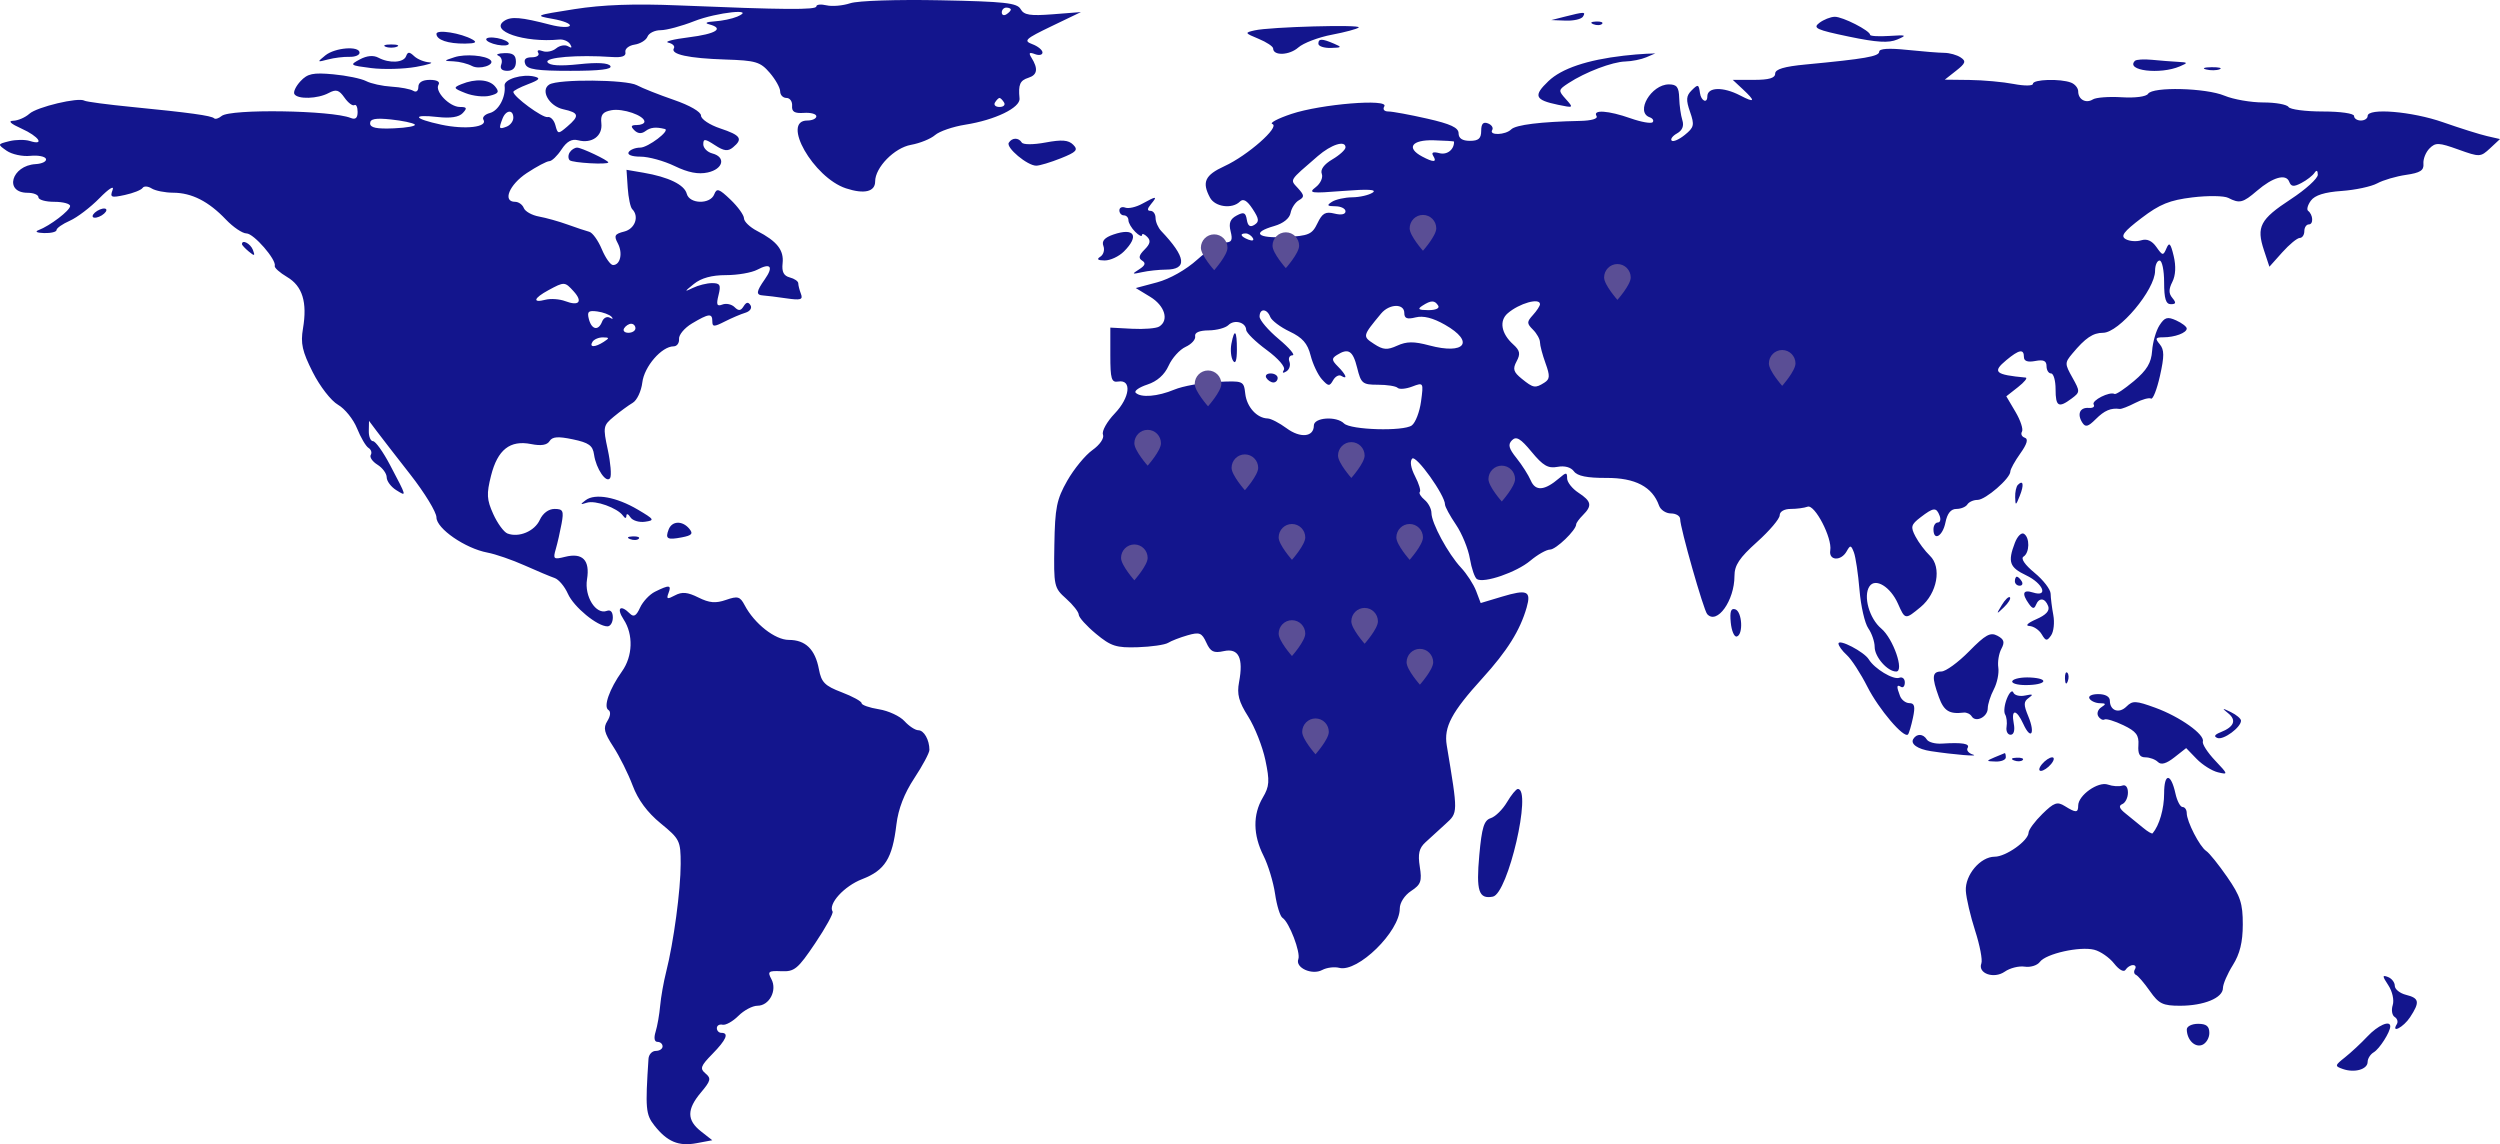 <?xml version="1.0" encoding="UTF-8"?> <svg xmlns="http://www.w3.org/2000/svg" width="1276" height="584" viewBox="0 0 1276 584" fill="none"><path fill-rule="evenodd" clip-rule="evenodd" d="M433.979 1.65C430.17 2.913 424.718 3.392 421.86 2.717C419.002 2.041 416.666 2.288 416.664 3.263C416.661 5.114 400.385 4.997 346.26 2.754C323.711 1.818 307.661 2.396 293.167 4.667C273.015 7.825 272.684 7.975 282.16 9.649C287.532 10.598 291.433 12.175 290.828 13.152C290.224 14.13 285.828 13.916 281.059 12.675C265.895 8.729 260.937 8.305 257.398 10.642C249.601 15.794 267.638 21.922 285.459 20.174C287.569 19.969 290.067 21.046 291.011 22.572C292.121 24.363 291.749 24.738 289.96 23.634C288.439 22.696 285.695 23.171 283.862 24.69C282.029 26.209 278.903 26.829 276.918 26.066C274.84 25.271 273.906 25.651 274.716 26.961C275.491 28.215 274.021 29.241 271.445 29.241C268.234 29.241 267.181 30.326 268.093 32.698C269.146 35.435 273.977 36.156 291.242 36.156C306.135 36.156 312.576 35.375 311.537 33.692C310.544 32.092 304.937 31.772 295.524 32.779C285.875 33.809 280.512 33.477 279.464 31.783C277.906 29.266 294.766 27.883 312.273 29.093C317.486 29.453 319.639 28.678 319.199 26.601C318.848 24.944 320.96 23.222 323.894 22.777C326.828 22.332 329.796 20.492 330.489 18.687C331.181 16.885 334.196 15.409 337.188 15.409C340.18 15.409 347.896 13.335 354.339 10.799C365.874 6.258 386.539 4.086 376.269 8.494C373.73 9.584 368.536 10.668 364.727 10.905C360.641 11.159 359.459 11.767 361.841 12.387C369.925 14.496 365.556 17.302 351.454 19.058C343.52 20.047 338.857 21.265 341.094 21.765C343.33 22.265 344.614 23.558 343.947 24.639C342.035 27.728 351.387 29.773 370.202 30.379C385.793 30.882 388.058 31.557 392.862 37.133C395.798 40.541 398.199 44.826 398.199 46.659C398.199 48.489 399.641 49.987 401.405 49.987C403.169 49.987 404.466 51.801 404.291 54.021C404.048 57.055 405.544 57.947 410.318 57.622C413.808 57.382 416.666 58.162 416.666 59.351C416.666 60.541 414.588 61.513 412.049 61.513C398.575 61.513 415.186 90.658 431.777 96.126C441.096 99.199 446.675 97.882 446.675 92.613C446.675 85.46 456.486 75.444 464.978 73.927C469.512 73.118 475.031 70.877 477.243 68.948C479.456 67.018 486.423 64.625 492.727 63.632C507.884 61.239 520.825 54.978 520.37 50.257C519.683 43.12 520.571 41.069 524.943 39.683C529.502 38.238 529.969 35.059 526.448 29.425C524.904 26.954 525.345 26.514 528.244 27.625C530.357 28.434 532.086 28.058 532.086 26.788C532.086 25.52 529.749 23.609 526.892 22.542C522.24 20.803 523.267 19.845 536.702 13.383L551.707 6.165L537.369 7.286C525.749 8.192 522.633 7.694 520.934 4.66C519.154 1.486 512.898 0.797 479.87 0.135C457.873 -0.303 437.889 0.356 433.979 1.65ZM515.927 4.9C515.927 5.46 514.888 6.557 513.618 7.341C512.349 8.125 511.31 7.666 511.31 6.325C511.31 4.983 512.349 3.883 513.618 3.883C514.888 3.883 515.927 4.34 515.927 4.9ZM798.705 8.494L791.78 10.253L799.146 10.527C803.197 10.677 807.154 9.762 807.939 8.494C809.518 5.942 808.744 5.942 798.705 8.494ZM928.594 11.673C925.101 14.321 927.006 15.209 943.598 18.671C957.956 21.668 964.011 22.035 968.372 20.165C973.531 17.957 973.102 17.763 964.332 18.341C958.938 18.697 954.515 18.443 954.508 17.774C954.482 15.647 940.445 8.491 936.445 8.567C934.325 8.607 930.791 10.006 928.594 11.673ZM813.278 12.373C814.942 13.04 816.934 12.957 817.701 12.191C818.467 11.426 817.105 10.882 814.672 10.981C811.983 11.092 811.436 11.638 813.278 12.373ZM640.4 15.497C635.167 16.686 635.245 16.859 642.383 19.81C646.469 21.502 649.814 23.72 649.814 24.741C649.814 28.588 658.078 28.277 662.63 24.257C665.236 21.956 672.946 19.017 679.767 17.726C686.586 16.433 692.766 14.766 693.498 14.022C695.081 12.41 648.251 13.71 640.4 15.497ZM222.761 17.286C222.761 20.349 228.61 22.339 237.378 22.256C242.608 22.205 243.705 21.624 241.228 20.213C235.348 16.869 222.761 14.872 222.761 17.286ZM248.153 20.07C248.153 21.016 250.75 22.283 253.924 22.89C257.098 23.496 259.695 23.219 259.695 22.274C259.695 21.329 257.098 20.061 253.924 19.455C250.75 18.849 248.153 19.125 248.153 20.07ZM672.898 22.325C672.898 23.593 675.755 24.556 679.246 24.469C684.871 24.323 685.067 24.081 680.977 22.325C674.673 19.619 672.898 19.619 672.898 22.325ZM196.791 23.851C198.38 24.492 200.976 24.492 202.562 23.851C204.151 23.212 202.851 22.689 199.677 22.689C196.503 22.689 195.206 23.212 196.791 23.851ZM166.069 28.259C161.752 31.756 161.801 31.832 167.359 30.361C170.533 29.522 175.469 28.916 178.324 29.012C181.18 29.109 183.518 28.164 183.518 26.91C183.518 23.295 171.004 24.264 166.069 28.259ZM959.138 26.391C959.138 28.784 951.862 30.047 921.627 32.913C910.611 33.955 906.045 35.322 906.045 37.576C906.045 39.84 902.899 40.767 895.221 40.767H884.399L889.45 45.467C896.2 51.746 895.817 52.703 888.155 48.712C879.43 44.167 871.419 44.409 871.419 49.22C871.419 53.026 868.222 51.553 867.668 47.491C867.05 42.961 866.694 42.85 863.386 46.154C860.611 48.925 860.461 50.976 862.59 57.071C864.942 63.805 864.665 65.022 859.91 68.867C856.992 71.225 853.984 72.532 853.222 71.772C852.461 71.011 853.691 69.351 855.958 68.085C858.67 66.569 859.598 64.266 858.67 61.347C857.894 58.906 857.172 53.798 857.063 49.992C856.907 44.466 855.847 43.072 851.805 43.072C842.784 43.072 834.524 57.191 841.987 59.854C843.576 60.418 844.257 61.555 843.502 62.376C842.747 63.196 837.682 62.302 832.246 60.386C820.909 56.391 812.779 55.84 814.864 59.208C815.725 60.598 812.343 61.594 806.343 61.716C786.415 62.124 773.664 63.699 771.323 66.036C768.396 68.959 759.836 69.247 761.621 66.366C762.325 65.229 761.346 63.708 759.448 62.979C757.027 62.053 756 63.182 756 66.772C756 70.69 754.649 71.887 750.229 71.887C746.376 71.887 744.458 70.607 744.458 68.037C744.458 65.16 740.407 63.268 728.421 60.545C719.601 58.542 710.709 56.903 708.664 56.903C706.473 56.903 705.61 55.826 706.565 54.282C709.052 50.264 674.259 53.099 659.153 58.145C652.228 60.46 647.84 62.777 649.4 63.298C653.493 64.66 636.757 79.399 624.998 84.791C614.987 89.383 613.341 92.947 617.577 100.854C620.153 105.66 628.906 106.827 632.849 102.889C634.546 101.195 636.494 102.322 639.327 106.635C642.655 111.709 642.819 113.157 640.245 114.763C638.057 116.133 636.896 115.354 636.381 112.172C635.774 108.438 634.844 108.053 631.166 110.019C627.854 111.79 627.06 113.89 628.112 118.083C629.253 122.615 628.659 123.754 625.155 123.754C622.745 123.754 616.43 127.68 611.118 132.479C605.384 137.663 597.044 142.387 590.578 144.113L579.694 147.02L587.053 151.49C594.541 156.038 596.799 163.502 591.649 166.681C590.13 167.619 583.897 168.122 577.799 167.799L566.711 167.211V181.315C566.711 193.468 567.27 195.323 570.751 194.74C577.801 193.558 576.764 202.896 568.939 211.072C564.975 215.215 562.284 220.049 562.963 221.81C563.674 223.659 561.384 227.015 557.556 229.738C553.904 232.333 548.127 239.373 544.715 245.381C539.308 254.906 538.468 259.087 538.145 278.087C537.787 299.184 537.977 300.046 544.165 305.553C547.679 308.679 550.571 312.363 550.594 313.737C550.617 315.113 554.576 319.502 559.389 323.492C567.055 329.846 569.705 330.699 580.7 330.346C587.607 330.125 594.59 329.113 596.22 328.096C597.847 327.079 602.311 325.35 606.139 324.253C612.256 322.501 613.413 322.951 615.709 327.985C617.852 332.683 619.456 333.462 624.634 332.328C632.201 330.669 634.735 335.811 632.42 348.133C631.25 354.355 632.238 358.08 637.081 365.742C640.46 371.088 644.405 381.079 645.848 387.946C648.105 398.697 647.923 401.355 644.525 407.1C639.396 415.772 639.523 426.129 644.894 436.777C647.265 441.48 649.922 450.232 650.797 456.226C651.672 462.217 653.382 467.736 654.599 468.485C657.974 470.567 663.957 486.191 662.669 489.548C660.986 493.925 669.636 497.867 674.832 495.092C677.166 493.842 681.081 493.347 683.532 493.987C693.006 496.461 714.449 475.451 714.449 463.695C714.449 460.735 716.914 456.924 720.236 454.751C725.226 451.486 725.836 449.781 724.663 442.383C723.622 435.811 724.294 432.897 727.533 429.931C729.859 427.801 734.472 423.584 737.782 420.565C744.229 414.684 744.218 415.35 738.419 380.406C736.868 371.053 740.868 363.529 756.6 346.206C769.317 332.199 775.84 321.771 779.201 310.065C781.632 301.598 779.481 300.662 766.528 304.555L755.743 307.796L753.417 301.644C752.135 298.26 748.664 292.898 745.702 289.728C739.107 282.674 730.607 266.951 730.607 261.805C730.607 259.724 729.024 256.709 727.089 255.104C725.155 253.5 724.075 251.685 724.689 251.072C725.303 250.457 724.202 246.856 722.239 243.066C720.079 238.894 719.506 235.346 720.787 234.067C722.777 232.08 737.533 252.734 737.533 257.506C737.533 258.633 740.039 263.246 743.105 267.757C746.171 272.269 749.377 280.088 750.231 285.136C751.085 290.185 752.708 294.885 753.839 295.583C757.454 297.813 774.031 292.103 781.043 286.21C784.776 283.073 789.31 280.507 791.12 280.507C794.169 280.507 804.476 270.584 804.476 267.647C804.476 266.932 806.034 264.791 807.939 262.889C812.749 258.085 812.297 255.842 805.63 251.48C802.456 249.403 799.859 246.107 799.859 244.154C799.859 240.989 799.421 240.98 795.819 244.069C788.38 250.45 783.723 250.849 781.339 245.309C780.12 242.481 776.833 237.31 774.033 233.82C770.049 228.857 769.548 226.868 771.731 224.687C773.917 222.504 776.099 223.804 781.757 230.66C787.553 237.681 790.169 239.198 794.912 238.292C798.585 237.591 801.789 238.463 803.34 240.581C805.092 242.974 810.083 243.982 819.947 243.933C834.64 243.864 843.386 248.461 846.766 258.032C847.548 260.252 850.3 262.066 852.881 262.066C855.459 262.066 857.562 263.364 857.553 264.947C857.53 269.293 869.496 311.36 871.345 313.433C876.341 319.032 885.27 306.575 885.27 294.007C885.27 288.488 887.751 284.747 896.812 276.612C903.16 270.913 908.354 264.788 908.354 263.004C908.354 261.111 910.676 259.761 913.935 259.761C917.006 259.761 920.902 259.247 922.592 258.617C926.241 257.259 935.242 274.59 934.168 280.911C933.275 286.178 939.635 286.556 942.52 281.409C944.383 278.087 944.771 278.142 946.228 281.934C947.123 284.263 948.409 292.893 949.088 301.109C949.766 309.327 951.784 318.14 953.575 320.692C955.364 323.244 956.83 327.533 956.83 330.226C956.83 335.281 963.365 342.748 967.79 342.748C972.13 342.748 966.297 325.906 960.189 320.8C954.097 315.706 950.879 304.221 954.166 299.288C957.172 294.774 964.882 299.461 968.73 308.14C972.37 316.358 972.4 316.363 980.309 309.816C988.762 302.817 991.172 289.528 985.048 283.668C982.569 281.296 979.238 276.858 977.645 273.808C975.075 268.887 975.366 267.787 980.216 264.062C986.913 258.919 988.284 258.802 989.983 263.218C990.713 265.12 990.304 266.676 989.076 266.676C987.846 266.676 986.839 268.232 986.839 270.134C986.839 276.395 991.541 273.737 992.956 266.676C993.884 262.038 995.722 259.761 998.533 259.761C1000.84 259.761 1003.37 258.723 1004.15 257.455C1004.94 256.188 1007.28 255.15 1009.36 255.15C1013.39 255.15 1026.08 244.161 1026.08 240.667C1026.08 239.516 1028.37 235.369 1031.16 231.455C1034.63 226.584 1035.35 224.044 1033.45 223.41C1031.92 222.9 1031.28 221.501 1032.02 220.3C1032.76 219.099 1031.27 214.551 1028.69 210.196L1024.02 202.276L1029.98 197.592C1033.26 195.017 1035.02 192.824 1033.9 192.718C1018.21 191.243 1016.72 189.899 1024.02 183.823C1030.57 178.382 1033.01 177.944 1033.01 182.216C1033.01 184.321 1034.91 184.991 1038.78 184.254C1043.01 183.445 1044.55 184.145 1044.55 186.877C1044.55 188.929 1045.59 190.605 1046.86 190.605C1048.13 190.605 1049.17 194.235 1049.17 198.673C1049.17 207.545 1050.67 208.408 1057.38 203.398C1061.72 200.16 1061.73 199.825 1057.75 192.709C1053.82 185.701 1053.82 185.144 1057.7 180.494C1064.36 172.493 1068.25 169.858 1073.39 169.858C1081.52 169.858 1099.95 147.901 1099.95 138.223C1099.95 135.337 1100.99 132.975 1102.26 132.975C1103.53 132.975 1104.57 137.988 1104.57 144.116C1104.57 152.43 1105.44 155.259 1107.99 155.259C1110.63 155.259 1110.82 154.53 1108.8 152.105C1106.85 149.766 1106.85 147.638 1108.78 143.846C1110.44 140.57 1110.68 135.842 1109.45 130.669C1107.9 124.169 1107.18 123.406 1105.76 126.739C1104.11 130.612 1103.78 130.568 1100.62 126.07C1098.38 122.871 1095.79 121.725 1092.88 122.65C1090.47 123.41 1086.92 123.15 1084.99 122.069C1082.19 120.508 1083.84 118.295 1093.02 111.303C1102.34 104.203 1107.36 102.163 1119 100.748C1126.93 99.784 1135.17 99.897 1137.31 101.001C1143.07 103.973 1144.76 103.558 1151.92 97.41C1160.09 90.4 1166.79 88.516 1168.42 92.77C1169.4 95.324 1170.71 95.457 1174.63 93.399C1177.36 91.965 1180.35 89.648 1181.29 88.254C1182.39 86.61 1182.99 86.935 1183.01 89.176C1183.02 91.078 1176.82 96.702 1169.22 101.677C1153.56 111.935 1151.56 115.725 1155.51 127.677L1158.3 136.137L1164.87 128.793C1168.49 124.754 1172.5 121.449 1173.79 121.449C1175.07 121.449 1176.13 119.893 1176.13 117.991C1176.13 116.089 1177.17 114.533 1178.44 114.533C1180.9 114.533 1180.62 109.556 1178.05 107.604C1177.21 106.96 1177.85 104.618 1179.48 102.401C1181.49 99.646 1186.47 98.078 1195.14 97.468C1202.13 96.974 1210.32 95.222 1213.34 93.576C1216.36 91.928 1222.99 89.983 1228.07 89.252C1235.3 88.21 1237.22 86.981 1236.92 83.576C1236.71 81.188 1238.11 77.671 1240.02 75.757C1243.12 72.661 1244.72 72.721 1254.72 76.31C1265.67 80.243 1266.05 80.229 1270.97 75.658L1276 70.976L1269.34 69.45C1265.69 68.611 1255.62 65.446 1246.97 62.415C1231.09 56.845 1208.44 54.962 1208.44 59.208C1208.44 60.476 1206.89 61.513 1204.98 61.513C1203.08 61.513 1201.52 60.476 1201.52 59.208C1201.52 57.892 1194.64 56.903 1185.5 56.903C1176.68 56.903 1168.83 55.866 1168.05 54.598C1167.26 53.33 1161.46 52.292 1155.14 52.292C1148.83 52.292 1139.93 50.736 1135.37 48.835C1125.81 44.844 1098.66 44.178 1096.37 47.878C1095.47 49.319 1089.79 50.068 1082.96 49.644C1076.43 49.24 1069.8 49.731 1068.21 50.736C1064.68 52.973 1060.71 50.806 1060.71 46.64C1060.71 44.948 1059.06 42.936 1057.06 42.166C1051.56 40.059 1037.62 40.485 1037.62 42.763C1037.62 43.872 1033.26 43.915 1027.81 42.862C1022.42 41.82 1012.29 40.898 1005.31 40.815L992.61 40.665L998.381 36.121C1003.27 32.272 1003.62 31.23 1000.69 29.294C998.785 28.035 995.043 26.991 992.372 26.97C989.701 26.951 981.13 26.269 973.328 25.455C964.025 24.483 959.138 24.805 959.138 26.391ZM183.643 30.326C178.303 33.18 178.548 33.364 189.451 34.745C195.711 35.536 206.025 35.264 212.373 34.137C218.721 33.01 221.787 31.965 219.183 31.818C216.579 31.668 213.075 30.25 211.392 28.664C208.945 26.359 208.121 26.359 207.276 28.664C206.036 32.039 198.744 32.442 193.139 29.448C190.582 28.081 187.269 28.388 183.643 30.326ZM231.994 29.194C226.276 31.069 226.272 31.089 231.57 31.315C234.508 31.442 238.721 32.512 240.928 33.69C244.709 35.711 252.835 33.148 250.39 30.707C247.966 28.284 237.417 27.419 231.994 29.194ZM254.372 28.42C255.886 29.035 256.556 31.027 255.856 32.848C255.028 35.004 256.106 36.156 258.954 36.156C261.784 36.156 263.322 34.533 263.322 31.546C263.322 28.099 261.844 26.981 257.47 27.117C254.25 27.217 252.855 27.802 254.372 28.42ZM828.714 28.427C810.058 30.587 797.055 34.978 790.342 41.384C782.475 48.89 783.333 51.008 795.242 53.491C803.183 55.144 803.25 55.096 799.208 50.589C795.238 46.163 795.284 45.88 800.584 42.412C809.178 36.788 822.92 31.562 829.573 31.384C832.908 31.294 837.717 30.331 840.256 29.241L844.873 27.26L840.256 27.442C837.717 27.544 832.523 27.986 828.714 28.427ZM1089.67 31.055C1084.67 36.048 1102.48 38.215 1112.65 33.851C1116.9 32.025 1116.81 31.845 1111.49 31.559C1108.32 31.391 1102.39 30.923 1098.33 30.522C1094.26 30.121 1090.36 30.361 1089.67 31.055ZM1125.96 35.448C1128.21 36.034 1131.33 35.995 1132.89 35.363C1134.45 34.731 1132.61 34.254 1128.81 34.3C1125 34.346 1123.72 34.863 1125.96 35.448ZM153.382 41.435C151 43.987 149.596 46.956 150.263 48.03C151.967 50.785 162.154 50.465 167.731 47.484C171.572 45.43 173.029 45.852 175.817 49.826C177.687 52.493 179.963 54.215 180.873 53.653C181.784 53.09 182.528 54.655 182.528 57.129C182.528 60.257 181.45 61.193 178.984 60.199C169.231 56.274 117.604 55.485 113.128 59.194C111.616 60.448 109.887 60.981 109.285 60.382C107.932 59.031 96.695 57.479 67.364 54.598C54.899 53.374 43.976 51.924 43.089 51.377C40.093 49.526 18.849 54.582 15.001 58.06C12.898 59.96 9.184 61.566 6.744 61.631C3.904 61.707 5.423 63.148 10.966 65.633C19.862 69.621 23.103 74.452 15.202 71.949C12.771 71.179 8.043 71.234 4.698 72.073C-1.324 73.581 -1.336 73.629 3.401 76.944C6.033 78.784 11.453 79.957 15.442 79.547C19.433 79.137 23.043 79.84 23.466 81.108C23.888 82.375 21.52 83.57 18.2 83.761C5.82 84.478 1.919 98.397 14.098 98.397C17.136 98.397 19.622 99.434 19.622 100.702C19.622 101.97 23.258 103.007 27.701 103.007C32.145 103.007 35.781 103.973 35.781 105.155C35.781 107.424 25.479 115.282 19.622 117.479C17.623 118.23 18.844 118.855 22.508 118.961C26 119.06 28.856 118.36 28.856 117.401C28.856 116.442 31.912 114.307 35.649 112.657C39.384 111.004 46.19 105.824 50.772 101.144C55.511 96.301 58.403 94.482 57.482 96.926C56.032 100.769 56.688 101.041 63.712 99.519C68.029 98.583 72.108 96.965 72.775 95.923C73.445 94.881 75.522 94.996 77.392 96.177C79.264 97.359 84.223 98.341 88.412 98.362C97.874 98.406 106.475 102.779 115.275 112.023C119.003 115.939 123.742 119.143 125.806 119.143C129.511 119.143 141.219 132.613 140.238 135.748C139.959 136.638 142.793 139.173 146.535 141.382C154.384 146.01 156.916 154.238 154.635 167.709C153.354 175.293 154.266 179.36 159.635 189.987C163.294 197.23 169.003 204.586 172.521 206.593C175.995 208.576 180.367 214 182.235 218.647C184.104 223.295 186.731 227.774 188.075 228.603C189.418 229.433 189.942 231.042 189.238 232.181C188.532 233.32 190.074 235.574 192.662 237.188C195.252 238.802 197.368 241.699 197.368 243.624C197.368 245.549 199.559 248.493 202.237 250.162C207.703 253.571 207.772 253.852 199.047 237.285C195.543 230.63 191.653 225.183 190.404 225.183C189.155 225.183 188.181 222.85 188.239 219.996L188.34 214.809L192.278 220.058C194.444 222.944 202.188 232.942 209.488 242.273C216.787 251.607 222.761 261.42 222.761 264.083C222.761 269.774 237.468 279.92 248.797 282.043C252.885 282.81 261.426 285.759 267.774 288.596C274.123 291.432 281.013 294.325 283.084 295.023C285.157 295.719 288.199 299.329 289.847 303.045C292.834 309.788 304.854 319.696 310.046 319.696C311.553 319.696 312.788 317.653 312.788 315.157C312.788 312.358 311.627 311.065 309.757 311.782C304.166 313.924 298.19 304.44 299.614 295.687C301.202 285.904 297.359 281.964 288.412 284.205C282.551 285.676 282.186 285.371 283.665 280.27C284.547 277.232 285.882 271.372 286.634 267.253C287.83 260.699 287.377 259.761 283.031 259.761C280.014 259.761 277.063 261.953 275.515 265.346C272.869 271.146 264.834 274.532 259.014 272.301C257.167 271.593 253.903 267.13 251.759 262.382C248.426 255 248.262 252.153 250.628 242.771C253.975 229.496 260.318 224.5 271.094 226.653C276.189 227.67 279.233 227.181 280.494 225.146C281.904 222.866 284.794 222.645 292.38 224.237C300.558 225.955 302.548 227.386 303.206 232.036C304.229 239.279 309.538 247.011 311.41 243.986C312.186 242.732 311.645 236.229 310.21 229.537C307.705 217.882 307.837 217.172 313.321 212.633C316.472 210.026 320.807 206.856 322.957 205.588C325.108 204.321 327.303 199.652 327.839 195.215C328.822 187.057 337.737 176.773 343.824 176.773C345.517 176.773 346.756 175.072 346.581 172.993C346.405 170.914 349.376 167.359 353.185 165.093C361.825 159.952 363.573 159.768 363.573 163.986C363.573 166.889 364.422 166.905 369.921 164.106C373.411 162.327 378.153 160.307 380.454 159.618C382.792 158.917 383.94 157.23 383.051 155.796C381.936 153.993 380.89 154.152 379.54 156.338C378.076 158.701 376.971 158.802 374.93 156.764C373.453 155.289 370.657 154.69 368.716 155.434C365.893 156.515 365.498 155.563 366.733 150.642C368.037 145.462 367.525 144.501 363.464 144.501C360.819 144.501 356.384 145.607 353.61 146.96C349.138 149.143 349.201 148.913 354.161 144.92C357.922 141.896 363.291 140.423 370.551 140.423C376.488 140.423 383.67 139.18 386.509 137.663C393.333 134.017 394.925 136.045 390.355 142.56C385.902 148.908 385.736 150.595 389.542 150.808C391.13 150.897 396.421 151.554 401.301 152.267C408.672 153.346 409.941 152.961 408.803 149.996C408.049 148.034 407.432 145.598 407.432 144.581C407.432 143.565 405.484 142.223 403.102 141.603C399.999 140.791 398.96 138.744 399.438 134.383C400.177 127.67 396.597 123.122 386.437 117.878C382.749 115.974 379.732 113.078 379.732 111.446C379.732 109.814 376.645 105.529 372.876 101.919C366.985 96.285 365.81 95.898 364.549 99.183C362.541 104.406 351.908 104.19 350.523 98.899C349.312 94.277 341.211 90.34 328.4 88.148L319.773 86.672L320.39 95.87C320.729 100.93 321.754 105.815 322.668 106.728C326.382 110.437 324.127 116.801 318.605 118.184C313.735 119.406 313.245 120.298 315.32 124.171C317.98 129.134 316.636 135.28 312.892 135.28C311.599 135.28 309.016 131.635 307.153 127.179C305.288 122.723 302.417 118.731 300.773 118.309C299.129 117.885 294.148 116.225 289.704 114.618C285.261 113.014 278.686 111.17 275.094 110.522C271.5 109.876 268.015 107.919 267.345 106.177C266.673 104.434 264.679 103.007 262.911 103.007C256.339 103.007 259.894 94.268 268.88 88.33C273.931 84.992 279.099 82.26 280.369 82.26C281.636 82.26 284.425 79.591 286.565 76.327C289.286 72.182 291.849 70.757 295.071 71.599C302.107 73.436 307.645 69.411 306.936 62.975C306.456 58.597 307.578 57.113 312.017 56.267C317.832 55.156 328.896 58.966 328.928 62.09C328.938 63.039 327.181 63.819 325.023 63.819C322.049 63.819 321.747 64.466 323.771 66.488C325.537 68.251 327.453 68.399 329.427 66.921C332.012 64.985 334.734 64.688 339.335 65.836C342.301 66.576 330.72 75.344 326.775 75.344C324.309 75.344 321.652 76.382 320.868 77.65C320.03 79.005 322.525 79.955 326.927 79.955C331.045 79.955 338.882 82.115 344.344 84.754C351.246 88.092 356.398 89.091 361.232 88.03C369.15 86.294 370.627 80.16 363.573 78.318C361.034 77.654 358.956 75.557 358.956 73.657C358.956 70.7 359.805 70.76 364.882 74.081C369.533 77.124 371.518 77.368 374.115 75.216C379.346 70.882 378.109 69.042 367.612 65.547C362.215 63.752 357.802 60.813 357.802 59.019C357.802 57.099 352.107 53.798 343.951 50.99C336.334 48.369 327.83 44.994 325.053 43.491C319.658 40.573 284.974 40.292 280.374 43.132C275.653 46.045 280.24 54.181 287.5 55.773C295.584 57.546 295.942 59.104 289.522 64.591C284.894 68.551 284.681 68.526 283.474 63.913C282.784 61.285 280.99 59.411 279.487 59.748C276.957 60.315 262.003 49.33 262.003 46.903C262.003 46.313 265.381 44.545 269.506 42.975C275.334 40.76 276.066 39.893 272.786 39.088C266.618 37.576 257.16 40.448 257.551 43.713C258.248 49.545 254.487 56.52 250.016 57.687C247.465 58.353 245.997 59.895 246.75 61.112C249.093 64.895 237.461 66.257 225.217 63.634C210.967 60.584 209.859 58.196 223.398 59.72C229.961 60.458 234.247 59.787 236.186 57.714C238.569 55.169 238.306 54.598 234.751 54.598C229.427 54.598 221.738 46.59 223.825 43.217C224.746 41.73 223.019 40.767 219.434 40.767C215.623 40.767 213.527 42.041 213.527 44.36C213.527 46.437 212.431 47.276 210.928 46.35C209.499 45.467 204.511 44.515 199.843 44.233C195.175 43.952 189.335 42.671 186.861 41.387C184.388 40.103 176.817 38.544 170.037 37.922C159.756 36.981 156.992 37.562 153.382 41.435ZM235.457 42.98C231.207 44.72 231.383 45.082 237.675 47.555C241.433 49.033 246.98 49.623 249.998 48.867C254.501 47.74 254.984 46.889 252.691 44.13C249.649 40.469 242.724 40.006 235.457 42.98ZM512.464 52.292C513.249 53.56 512.21 54.598 510.156 54.598C508.101 54.598 507.063 53.56 507.847 52.292C508.632 51.025 509.671 49.987 510.156 49.987C510.641 49.987 511.679 51.025 512.464 52.292ZM262.003 60.114C262.003 61.88 260.445 63.922 258.541 64.653C254.67 66.135 254.478 65.755 256.479 60.55C258.211 56.045 262.003 55.746 262.003 60.114ZM211.678 63.523C212.567 64.319 207.805 65.211 201.099 65.501C192.186 65.891 188.904 65.202 188.904 62.947C188.904 60.658 191.634 60.146 199.485 60.967C205.305 61.578 210.792 62.726 211.678 63.523ZM514.886 72.855C513.346 75.344 524.369 84.565 528.888 84.565C530.594 84.565 536.248 82.866 541.446 80.787C549.449 77.59 550.416 76.525 547.741 73.853C545.331 71.446 541.984 71.181 533.671 72.73C527.45 73.892 522.231 73.899 521.518 72.749C519.893 70.121 516.545 70.174 514.886 72.855ZM742.135 72.274C742.281 76.299 738.631 79.208 734.714 78.185C731.427 77.327 730.414 77.774 731.538 79.591C733.581 82.896 731.669 82.991 725.838 79.874C717.57 75.455 720.545 71.292 731.748 71.601C737.454 71.758 742.129 72.062 742.135 72.274ZM686.748 75.213C686.748 76.409 683.728 79.171 680.037 81.347C675.774 83.862 673.807 86.552 674.643 88.726C675.37 90.621 673.987 93.659 671.54 95.536C667.588 98.567 669.056 98.77 685.594 97.456C698.299 96.449 702.981 96.714 700.598 98.311C698.694 99.586 694.019 100.663 690.21 100.702C686.402 100.741 681.727 101.778 679.823 103.007C677.023 104.814 677.355 105.248 681.554 105.278C684.412 105.296 686.748 106.462 686.748 107.866C686.748 109.425 684.548 109.872 681.109 109.01C676.531 107.862 674.897 108.793 672.431 113.945C669.71 119.637 668.02 120.367 656.141 120.988C641.63 121.744 638.558 118.745 650.375 115.361C654.971 114.044 658.188 111.469 658.712 108.689C659.179 106.197 661.081 103.288 662.934 102.221C665.85 100.547 665.79 99.71 662.491 96.071C658.341 91.49 657.648 92.615 672.609 79.667C679.474 73.724 686.748 71.435 686.748 75.213ZM290.764 77.804C289.926 79.155 289.926 80.944 290.761 81.778C292.116 83.132 310.475 84.171 310.477 82.896C310.482 81.847 296.782 75.344 294.573 75.344C293.315 75.344 291.599 76.451 290.764 77.804ZM582.986 103.991C579.876 105.713 575.982 106.601 574.329 105.969C572.679 105.338 571.328 105.967 571.328 107.371C571.328 108.775 572.367 109.923 573.637 109.923C574.906 109.923 575.945 111.034 575.945 112.391C575.945 113.751 577.503 116.419 579.408 118.32C581.312 120.222 582.87 120.978 582.87 119.999C582.87 119.021 584.05 119.399 585.492 120.84C587.448 122.792 587.113 124.457 584.168 127.398C581.266 130.296 580.95 131.79 582.976 133.039C584.943 134.254 584.495 135.524 581.416 137.474C577.545 139.927 577.692 140.075 582.87 138.927C586.044 138.224 591.531 137.633 595.061 137.617C606.173 137.562 605.419 131.299 592.681 117.899C591.095 116.227 589.795 113.233 589.795 111.239C589.795 109.247 588.63 107.617 587.205 107.617C585.414 107.617 585.502 106.548 587.487 104.16C590.97 99.969 590.305 99.943 582.986 103.991ZM49.631 107.617C47.801 108.747 46.822 110.19 47.457 110.824C48.092 111.458 50.109 111.052 51.94 109.923C53.77 108.793 54.749 107.35 54.114 106.716C53.479 106.082 51.462 106.488 49.631 107.617ZM568.288 119.697C563.747 121.26 562.205 123.023 563.173 125.543C563.937 127.525 563.226 129.994 561.596 131.027C559.56 132.315 560.257 132.915 563.826 132.94C566.684 132.958 571.097 130.9 573.637 128.364C581.661 120.351 578.985 116.018 568.288 119.697ZM639.41 121.423C640.218 122.728 639.292 123.115 637.237 122.329C633.239 120.796 632.508 119.143 635.827 119.143C637.023 119.143 638.634 120.169 639.41 121.423ZM123.5 124.625C123.5 125.102 125.081 126.806 127.016 128.408C129.954 130.845 130.293 130.702 129.077 127.537C127.835 124.307 123.5 122.041 123.5 124.625ZM292.814 148.721C297.578 153.98 295.542 156.377 288.559 153.726C285.653 152.622 281.085 152.29 278.409 152.988C271.576 154.773 272.359 152.207 279.894 148.124C288.049 143.705 288.278 143.717 292.814 148.721ZM734.07 156.027C734.894 157.357 732.754 158.318 729.012 158.297C723.978 158.27 723.301 157.762 725.991 156.027C730.425 153.164 732.299 153.164 734.07 156.027ZM786.009 155.268C786.009 156.119 784.402 158.59 782.438 160.757C779.213 164.316 779.213 165.047 782.438 168.267C784.402 170.229 786.009 173.131 786.009 174.717C786.009 176.301 787.276 181.1 788.827 185.381C791.18 191.882 791.085 193.514 788.25 195.305C783.562 198.265 782.627 198.106 776.724 193.332C772.435 189.865 771.981 188.327 774.086 184.401C776.133 180.582 775.79 178.901 772.315 175.761C766.23 170.263 765.086 163.765 769.522 159.915C775.432 154.789 786.009 151.808 786.009 155.268ZM716.757 159.733C716.757 162.543 718.163 163.09 722.558 161.988C726.466 161.008 731.358 162.244 737.544 165.773C752.851 174.5 747.756 181.174 729.506 176.301C721.63 174.196 717.978 174.224 713.161 176.414C708.01 178.758 705.998 178.611 701.314 175.547C695.349 171.642 695.374 171.536 704.892 160.061C709.095 154.994 716.757 154.782 716.757 159.733ZM312.123 161.688C313.123 162.783 312.753 163.002 311.299 162.172C309.845 161.342 308.061 162.214 307.331 164.109C305.454 168.996 301.999 168.373 300.563 162.891C299.559 159.056 300.316 158.357 304.824 158.961C307.839 159.364 311.124 160.591 312.123 161.688ZM648.315 161.725C649.033 163.592 653.5 166.965 658.244 169.217C664.788 172.327 667.364 175.261 668.925 181.384C670.056 185.821 672.648 191.305 674.684 193.574C677.976 197.237 678.611 197.297 680.402 194.102C681.508 192.124 683.389 191.109 684.58 191.845C688.043 193.982 687.09 191.275 682.911 187.103C679.668 183.864 679.578 182.951 682.334 181.211C688.207 177.497 690.52 178.952 692.69 187.723C694.675 195.752 695.43 196.368 703.29 196.368C707.946 196.368 712.468 197.08 713.338 197.949C714.211 198.82 717.553 198.532 720.769 197.31C726.558 195.114 726.602 195.185 725.303 204.869C724.58 210.247 722.454 215.768 720.58 217.137C716.318 220.247 689.324 219.456 685.986 216.123C682.11 212.253 670.589 213.048 670.589 217.186C670.589 223.094 663.712 223.781 656.665 218.578C652.999 215.872 648.659 213.624 647.02 213.583C641.547 213.449 636.367 207.744 635.585 200.985C634.816 194.351 634.698 194.302 621.003 194.948C613.408 195.305 603.673 197.068 599.368 198.864C590.86 202.414 582.307 203.106 579.657 200.459C578.736 199.54 581.421 197.656 585.619 196.275C590.613 194.634 594.368 191.301 596.464 186.647C598.226 182.73 602.129 178.408 605.135 177.041C608.14 175.674 610.333 173.237 610.008 171.63C609.629 169.761 612.111 168.678 616.882 168.627C620.989 168.583 625.529 167.368 626.974 165.925C630.008 162.896 635.922 164.494 636.053 168.376C636.102 169.825 640.806 174.436 646.503 178.622C652.438 182.984 656.192 187.32 655.289 188.774C654.31 190.358 654.781 190.66 656.54 189.574C658.092 188.617 658.805 186.381 658.124 184.609C657.441 182.834 658.149 181.363 659.696 181.338C661.245 181.315 658.094 177.596 652.699 173.078C647.304 168.562 642.888 163.394 642.888 161.598C642.888 157.306 646.651 157.396 648.315 161.725ZM1102.19 166.059C1100.44 168.781 1098.75 174.641 1098.44 179.079C1098.01 185.199 1095.78 188.915 1089.19 194.473C1084.41 198.502 1079.95 201.476 1079.26 201.082C1076.81 199.669 1067.36 204.44 1068.61 206.462C1069.32 207.596 1068.2 208.382 1066.13 208.209C1061.6 207.829 1060.03 211.321 1062.78 215.657C1064.39 218.202 1065.72 217.87 1069.67 213.929C1074.09 209.51 1077.42 208.094 1081.9 208.719C1082.76 208.841 1086.32 207.46 1089.81 205.653C1093.3 203.846 1096.93 202.845 1097.88 203.431C1098.83 204.016 1100.88 198.813 1102.44 191.868C1104.71 181.739 1104.68 178.539 1102.33 175.701C1099.85 172.716 1100.12 172.163 1104.1 172.163C1110.02 172.163 1116.11 169.89 1116.11 167.677C1116.11 166.748 1113.7 164.89 1110.75 163.548C1106.25 161.504 1104.87 161.909 1102.19 166.059ZM324.33 167.553C324.33 168.82 322.71 169.858 320.731 169.858C318.753 169.858 317.774 168.82 318.559 167.553C319.344 166.285 320.962 165.247 322.158 165.247C323.354 165.247 324.33 166.285 324.33 167.553ZM628.503 175.471C627.912 178.56 628.292 182.449 629.352 184.115C630.578 186.047 631.289 184.012 631.312 178.502C631.351 168.62 630.077 167.244 628.503 175.471ZM308.171 174.468C303.652 177.387 300.595 177.387 302.4 174.468C303.185 173.2 305.584 172.179 307.73 172.198C311.094 172.23 311.156 172.543 308.171 174.468ZM646.351 192.91C647.136 194.178 648.754 195.215 649.95 195.215C651.146 195.215 652.122 194.178 652.122 192.91C652.122 191.642 650.502 190.605 648.523 190.605C646.545 190.605 645.566 191.642 646.351 192.91ZM1029.93 247.467C1029.08 248.311 1028.46 251.165 1028.54 253.806C1028.67 258.221 1028.86 258.163 1030.89 253.087C1033.15 247.444 1032.69 244.712 1029.93 247.467ZM298.938 255.284C295.99 257.501 296.08 257.695 299.543 256.582C303.852 255.196 315.099 259.223 317.947 263.172C319.048 264.698 319.667 264.714 319.713 263.218C319.753 261.951 320.664 262.301 321.74 263.995C322.818 265.692 326.177 266.729 329.208 266.3C334.295 265.584 334.014 265.106 325.54 260.106C314.616 253.661 303.718 251.685 298.938 255.284ZM341.285 270.233C339.436 275.044 340.54 275.701 348.042 274.263C353.169 273.278 353.917 272.402 351.8 269.855C348.287 265.627 342.982 265.819 341.285 270.233ZM1028.39 277.061C1024.66 286.837 1025.62 289.583 1034.16 293.649C1042.87 297.796 1045.7 304.968 1037.62 302.407C1032.53 300.793 1031.77 302.872 1035.53 308.17C1037.37 310.772 1038.27 310.915 1039.14 308.746C1040.74 304.83 1043.77 305.118 1045.39 309.343C1046.3 311.708 1044.35 313.859 1039.29 316.07C1034.99 317.948 1033.51 319.398 1035.78 319.507C1037.94 319.611 1040.77 321.51 1042.08 323.73C1044.16 327.255 1044.77 327.328 1046.88 324.306C1048.21 322.404 1048.72 317.736 1048.01 313.933C1047.3 310.129 1046.68 305.224 1046.64 303.029C1046.6 300.837 1042.9 296.028 1038.42 292.345C1033.47 288.262 1031.27 285.037 1032.8 284.092C1035.95 282.146 1036.09 274.341 1033 272.437C1031.73 271.651 1029.65 273.732 1028.39 277.061ZM321.59 275.166C323.254 275.832 325.247 275.749 326.013 274.984C326.779 274.219 325.417 273.675 322.984 273.774C320.295 273.885 319.748 274.431 321.59 275.166ZM1028.39 296.644C1028.39 297.912 1029.49 298.949 1030.83 298.949C1032.18 298.949 1032.64 297.912 1031.85 296.644C1031.07 295.376 1029.97 294.339 1029.41 294.339C1028.85 294.339 1028.39 295.376 1028.39 296.644ZM334.291 302.02C331.518 303.396 328.093 307.056 326.678 310.155C324.739 314.405 323.458 315.136 321.449 313.131C316.629 308.317 314.494 310.364 318.294 316.157C323.335 323.841 322.989 334.917 317.463 342.667C311.073 351.627 307.867 360.728 310.521 362.367C311.828 363.174 311.62 365.426 309.997 368.02C307.786 371.556 308.335 373.914 313.056 381.166C316.221 386.028 320.657 394.933 322.915 400.956C325.65 408.248 330.431 414.698 337.218 420.253C346.966 428.229 347.414 429.138 347.414 440.954C347.414 454.255 343.801 481.115 340.006 496.044C338.716 501.115 337.34 508.895 336.945 513.333C336.553 517.77 335.51 523.734 334.628 526.588C333.628 529.824 333.993 531.774 335.602 531.774C337.022 531.774 338.18 532.812 338.18 534.079C338.18 535.347 336.622 536.385 334.718 536.385C332.813 536.385 331.135 538.201 330.99 540.419C329.316 565.836 329.582 568.842 333.986 574.432C340.535 582.747 346.366 585.2 355.514 583.485L363.547 581.979L357.79 577.456C350.505 571.735 350.503 566.214 357.783 557.574C362.793 551.629 363.09 550.382 360.092 547.897C357.114 545.426 357.58 544.093 363.575 537.971C370.71 530.682 372.213 527.164 368.19 527.164C366.92 527.164 365.881 526.08 365.881 524.757C365.881 523.434 367.185 522.65 368.781 523.017C370.373 523.381 374.009 521.352 376.86 518.506C379.708 515.661 384.081 513.333 386.576 513.333C392.672 513.333 396.791 505.488 393.711 499.744C391.627 495.852 392.183 495.412 398.803 495.709C405.491 496.009 407.22 494.58 416.07 481.422C421.481 473.379 425.477 466.106 424.951 465.255C422.55 461.376 430.867 452.259 440.041 448.716C451.682 444.218 455.47 438.174 457.529 420.823C458.471 412.888 461.523 404.988 466.659 397.199C470.904 390.765 474.376 384.264 474.376 382.755C474.376 377.655 471.592 372.715 468.715 372.715C467.143 372.715 463.962 370.625 461.647 368.07C459.332 365.516 453.459 362.789 448.593 362.012C443.729 361.236 439.75 359.836 439.75 358.903C439.75 357.969 435.181 355.463 429.6 353.336C420.978 350.046 419.228 348.276 417.968 341.57C416.061 331.418 411.13 326.611 402.629 326.611C395.567 326.611 385.041 318.338 380.059 308.871C377.723 304.435 376.548 304.103 370.551 306.192C365.265 308.031 362.058 307.753 356.465 304.966C350.925 302.206 348.113 301.95 344.505 303.88C340.549 305.996 340.02 305.802 341.221 302.674C342.825 298.502 341.606 298.387 334.291 302.02ZM1021.7 308.85C1018.78 313.707 1018.83 313.755 1022.8 309.954C1025.09 307.764 1026.46 305.477 1025.86 304.871C1025.25 304.265 1023.38 306.056 1021.7 308.85ZM883.375 317.72C883.781 321.976 885.154 325.198 886.424 324.883C889.854 324.027 889.222 312.174 885.683 310.996C883.469 310.261 882.837 312.107 883.375 317.72ZM1005.03 332.434C999.466 338.089 993.099 342.72 990.879 342.729C986.117 342.75 985.856 345.466 989.611 355.839C992.158 362.872 994.944 364.606 1002.25 363.707C1003.74 363.522 1005.59 364.391 1006.36 365.638C1008.43 368.981 1014.54 365.91 1014.55 361.519C1014.56 359.435 1015.95 355.078 1017.65 351.835C1019.34 348.594 1020.37 343.603 1019.94 340.747C1019.5 337.891 1020.2 333.585 1021.49 331.18C1023.33 327.741 1022.9 326.307 1019.48 324.481C1015.88 322.557 1013.4 323.924 1005.03 332.434ZM938.363 328.499C938.363 329.604 940.276 332.238 942.617 334.352C944.958 336.466 949.681 343.741 953.116 350.521C958.928 361.996 971.788 377.086 973.85 374.852C974.348 374.311 975.482 370.496 976.366 366.376C977.606 360.59 977.199 358.884 974.572 358.884C972.705 358.884 970.544 357.243 969.773 355.237C967.88 350.313 968.01 349.168 970.295 350.579C971.354 351.231 972.22 350.21 972.22 348.31C972.22 346.411 970.953 345.339 969.406 345.934C966.329 347.112 956.765 341.351 953.829 336.547C951.458 332.667 938.363 325.853 938.363 328.499ZM1053.96 346.397C1054.08 349.083 1054.62 349.629 1055.36 347.792C1056.03 346.127 1055.94 344.138 1055.18 343.373C1054.41 342.607 1053.87 343.967 1053.96 346.397ZM1027.13 347.524C1026.4 348.7 1029.45 349.663 1033.89 349.663C1044.4 349.663 1046.45 346.33 1036.27 345.795C1031.97 345.569 1027.86 346.349 1027.13 347.524ZM1024.31 356.579C1023.04 359.749 1022.64 363.379 1023.41 364.647C1024.18 365.915 1024.51 368.767 1024.15 370.987C1023.78 373.206 1024.71 375.021 1026.21 375.021C1027.87 375.021 1028.5 372.771 1027.82 369.258C1026.38 361.703 1029.22 361.876 1032.72 369.555C1036.59 378.031 1038.91 374.467 1035.26 365.662C1032.76 359.631 1032.8 358.087 1035.52 356.166C1037.99 354.431 1037.55 354.142 1033.69 354.982C1030.9 355.59 1028.16 354.903 1027.61 353.453C1027.06 352.003 1025.57 353.409 1024.31 356.579ZM1066.48 356.579C1067.26 357.847 1069.66 358.9 1071.81 358.919C1074.93 358.949 1075.07 359.361 1072.53 360.968C1070.78 362.075 1070.08 364.149 1070.96 365.581C1071.84 367.01 1073.28 367.75 1074.14 367.224C1075.01 366.699 1079.35 368.02 1083.79 370.159C1090.33 373.308 1091.79 375.242 1091.44 380.297C1091.12 384.862 1092.08 386.547 1095.01 386.547C1097.22 386.547 1100.1 387.614 1101.4 388.919C1103.03 390.544 1105.67 389.799 1109.8 386.558L1115.82 381.828L1121.16 387.342C1124.09 390.373 1128.98 393.451 1132.02 394.181C1137.35 395.461 1137.3 395.26 1130.57 388.144C1126.74 384.096 1123.93 379.746 1124.33 378.478C1125.46 374.935 1112.66 365.83 1100.12 361.249C1090.1 357.596 1088.45 357.52 1085.38 360.588C1081.56 364.407 1076.87 362.759 1076.87 357.596C1076.87 355.569 1074.56 354.274 1070.96 354.274C1067.61 354.274 1065.67 355.272 1066.48 356.579ZM1137.3 364.076C1141.65 367.605 1140.28 371.012 1133.42 373.727C1130.28 374.97 1129.77 375.917 1131.82 376.678C1134.89 377.817 1143.81 371.236 1143.81 367.828C1143.81 366.803 1141.47 364.832 1138.62 363.449C1134.05 361.242 1133.9 361.319 1137.3 364.076ZM976.551 377.167C974.969 379.719 978.767 382.365 985.463 383.382C997.361 385.187 1010.71 386.277 1007.01 385.143C1004.77 384.456 1003.54 382.934 1004.26 381.761C1005.63 379.548 1001.57 378.863 991.107 379.537C987.742 379.753 984.304 378.827 983.469 377.476C981.597 374.449 978.323 374.301 976.551 377.167ZM1018 386.547C1013.6 388.437 1013.62 388.536 1018.58 388.69C1021.44 388.778 1023.77 387.815 1023.77 386.547C1023.77 385.279 1023.51 384.315 1023.2 384.403C1022.88 384.493 1020.54 385.456 1018 386.547ZM1027.96 388.121C1029.62 388.787 1031.61 388.704 1032.38 387.939C1033.15 387.174 1031.79 386.63 1029.35 386.729C1026.66 386.839 1026.12 387.386 1027.96 388.121ZM1042.24 390.004C1040.64 391.934 1040.39 393.462 1041.67 393.462C1042.94 393.462 1045.28 391.906 1046.86 390.004C1048.46 388.075 1048.71 386.547 1047.42 386.547C1046.15 386.547 1043.82 388.103 1042.24 390.004ZM1104.57 405.004C1104.57 412.81 1102.14 421.231 1098.7 425.325C1098.36 425.73 1096.16 424.456 1093.82 422.487C1091.48 420.518 1087.49 417.266 1084.95 415.26C1081.7 412.697 1081.19 411.258 1083.21 410.415C1084.8 409.755 1086.1 407.116 1086.1 404.55C1086.1 401.777 1084.93 400.323 1083.21 400.966C1081.63 401.558 1078.32 401.328 1075.85 400.452C1070.92 398.697 1060.71 405.922 1060.71 411.166C1060.71 414.928 1059.56 414.97 1053.86 411.415C1050.01 409.018 1048.39 409.592 1042.41 415.449C1038.58 419.204 1035.41 423.499 1035.38 424.99C1035.28 429.117 1023.81 437.261 1018.09 437.261C1010.79 437.261 1002.9 446.597 1003.36 454.709C1003.57 458.425 1005.71 467.57 1008.11 475.029C1010.52 482.489 1011.95 489.993 1011.29 491.705C1009.32 496.848 1017.7 499.806 1023.25 495.921C1025.89 494.075 1030.46 492.932 1033.41 493.381C1036.36 493.831 1039.84 492.74 1041.15 490.956C1044.22 486.763 1061.5 482.897 1068.89 484.751C1072.05 485.541 1076.61 488.699 1079.03 491.77C1081.61 495.05 1084.03 496.369 1084.9 494.969C1085.71 493.658 1087.41 492.586 1088.68 492.586C1089.95 492.586 1090.4 493.536 1089.68 494.695C1088.97 495.855 1089.2 497.15 1090.21 497.577C1091.22 498.001 1094.41 501.719 1097.3 505.841C1101.88 512.355 1103.9 513.333 1112.69 513.333C1124.87 513.333 1134.57 509.335 1134.59 504.317C1134.59 502.302 1136.87 497.023 1139.65 492.586C1143.24 486.846 1144.71 480.862 1144.72 471.839C1144.74 461.127 1143.51 457.374 1136.77 447.634C1132.39 441.295 1127.58 435.318 1126.07 434.352C1122.76 432.22 1116.11 419.308 1116.11 415.007C1116.11 413.301 1115.15 411.904 1113.98 411.904C1112.82 411.904 1111.18 408.803 1110.35 405.014C1108.01 394.403 1104.57 394.396 1104.57 405.004ZM769.146 409.458C766.942 413.186 763.223 416.842 760.882 417.582C757.44 418.674 756.321 422.293 755.032 436.498C753.368 454.831 754.744 459.031 761.958 457.644C769.654 456.164 782.048 402.683 774.695 402.683C773.848 402.683 771.351 405.733 769.146 409.458ZM1219.02 502.915C1221.08 506.055 1222.05 510.477 1221.24 513.026C1220.45 515.518 1220.9 518.234 1222.24 519.061C1223.58 519.889 1224.08 521.532 1223.35 522.713C1220.25 527.729 1226.72 524.342 1230.11 519.176C1235.18 511.456 1234.82 509.469 1228.07 507.775C1224.89 506.98 1222.3 504.905 1222.3 503.162C1222.3 501.419 1220.73 499.395 1218.83 498.665C1215.83 497.519 1215.86 498.107 1219.02 502.915ZM1116.14 525.435C1116.21 530.716 1120.22 534.769 1123.96 533.335C1125.99 532.556 1127.65 529.813 1127.65 527.235C1127.65 523.778 1126.14 522.553 1121.88 522.553C1118.71 522.553 1116.13 523.851 1116.14 525.435ZM1208.35 528.983C1205.12 532.42 1199.97 537.219 1196.91 539.647C1191.61 543.847 1191.56 544.139 1195.82 545.629C1201.79 547.722 1208.44 545.804 1208.44 541.993C1208.44 540.304 1209.85 538.091 1211.57 537.076C1214.5 535.345 1219.99 526.735 1219.99 523.858C1219.99 520.541 1213.65 523.33 1208.35 528.983Z" fill="#13158D"></path><path d="M626.508 126.477C626.508 130.263 619.717 137.903 619.717 137.903C619.717 137.903 612.927 130.263 612.927 126.477C612.927 122.69 615.967 119.621 619.717 119.621C623.468 119.621 626.508 122.69 626.508 126.477Z" fill="#5A4E95"></path><path d="M678.222 373.554C678.222 377.34 671.431 384.98 671.431 384.98C671.431 384.98 664.641 377.34 664.641 373.554C664.641 369.767 667.681 366.698 671.431 366.698C675.182 366.698 678.222 369.767 678.222 373.554Z" fill="#5A4E95"></path><path d="M623.374 195.951C623.374 199.737 616.584 207.377 616.584 207.377C616.584 207.377 609.793 199.737 609.793 195.951C609.793 192.164 612.833 189.095 616.584 189.095C620.334 189.095 623.374 192.164 623.374 195.951Z" fill="#5A4E95"></path><path d="M663.074 125.432C663.074 129.219 656.283 136.859 656.283 136.859C656.283 136.859 649.492 129.219 649.492 125.432C649.492 121.646 652.532 118.576 656.283 118.576C660.033 118.576 663.074 121.646 663.074 125.432Z" fill="#5A4E95"></path><path d="M733.07 116.552C733.07 120.338 726.279 127.978 726.279 127.978C726.279 127.978 719.488 120.338 719.488 116.552C719.488 112.765 722.529 109.696 726.279 109.696C730.029 109.696 733.07 112.765 733.07 116.552Z" fill="#5A4E95"></path><path d="M666.207 274.305C666.207 278.091 659.417 285.731 659.417 285.731C659.417 285.731 652.626 278.091 652.626 274.305C652.626 270.518 655.666 267.449 659.417 267.449C663.167 267.449 666.207 270.518 666.207 274.305Z" fill="#5A4E95"></path><path d="M666.207 323.407C666.207 327.193 659.417 334.833 659.417 334.833C659.417 334.833 652.626 327.193 652.626 323.407C652.626 319.62 655.666 316.551 659.417 316.551C663.167 316.551 666.207 319.62 666.207 323.407Z" fill="#5A4E95"></path><path d="M731.503 338.033C731.503 341.82 724.713 349.46 724.713 349.46C724.713 349.46 717.922 341.82 717.922 338.033C717.922 334.247 720.962 331.177 724.713 331.177C728.463 331.177 731.503 334.247 731.503 338.033Z" fill="#5A4E95"></path><path d="M592.555 226.248C592.555 230.034 585.764 237.674 585.764 237.674C585.764 237.674 578.974 230.034 578.974 226.248C578.974 222.461 582.014 219.392 585.764 219.392C589.515 219.392 592.555 222.461 592.555 226.248Z" fill="#5A4E95"></path><path d="M585.764 284.752C585.764 288.538 578.973 296.179 578.973 296.179C578.973 296.179 572.183 288.538 572.183 284.752C572.183 280.966 575.223 277.896 578.973 277.896C582.724 277.896 585.764 280.966 585.764 284.752Z" fill="#5A4E95"></path><path d="M773.291 244.53C773.291 248.317 766.501 255.957 766.501 255.957C766.501 255.957 759.71 248.317 759.71 244.53C759.71 240.744 762.75 237.674 766.501 237.674C770.251 237.674 773.291 240.744 773.291 244.53Z" fill="#5A4E95"></path><path d="M726.28 274.305C726.28 278.091 719.489 285.731 719.489 285.731C719.489 285.731 712.698 278.091 712.698 274.305C712.698 270.518 715.739 267.449 719.489 267.449C723.239 267.449 726.28 270.518 726.28 274.305Z" fill="#5A4E95"></path><path d="M642.179 238.784C642.179 242.571 635.388 250.211 635.388 250.211C635.388 250.211 628.598 242.571 628.598 238.784C628.598 234.998 631.638 231.928 635.388 231.928C639.139 231.928 642.179 234.998 642.179 238.784Z" fill="#5A4E95"></path><path d="M916.418 185.503C916.418 189.29 909.628 196.93 909.628 196.93C909.628 196.93 902.837 189.29 902.837 185.503C902.837 181.717 905.877 178.647 909.628 178.647C913.378 178.647 916.418 181.717 916.418 185.503Z" fill="#5A4E95"></path><path d="M832.319 141.625C832.319 145.411 825.528 153.052 825.528 153.052C825.528 153.052 818.737 145.411 818.737 141.625C818.737 137.839 821.778 134.769 825.528 134.769C829.278 134.769 832.319 137.839 832.319 141.625Z" fill="#5A4E95"></path><path d="M696.504 232.516C696.504 236.303 689.714 243.943 689.714 243.943C689.714 243.943 682.923 236.303 682.923 232.516C682.923 228.73 685.963 225.66 689.714 225.66C693.464 225.66 696.504 228.73 696.504 232.516Z" fill="#5A4E95"></path><path d="M703.295 317.139C703.295 320.925 696.505 328.565 696.505 328.565C696.505 328.565 689.714 320.925 689.714 317.139C689.714 313.352 692.754 310.283 696.505 310.283C700.255 310.283 703.295 313.352 703.295 317.139Z" fill="#5A4E95"></path></svg> 